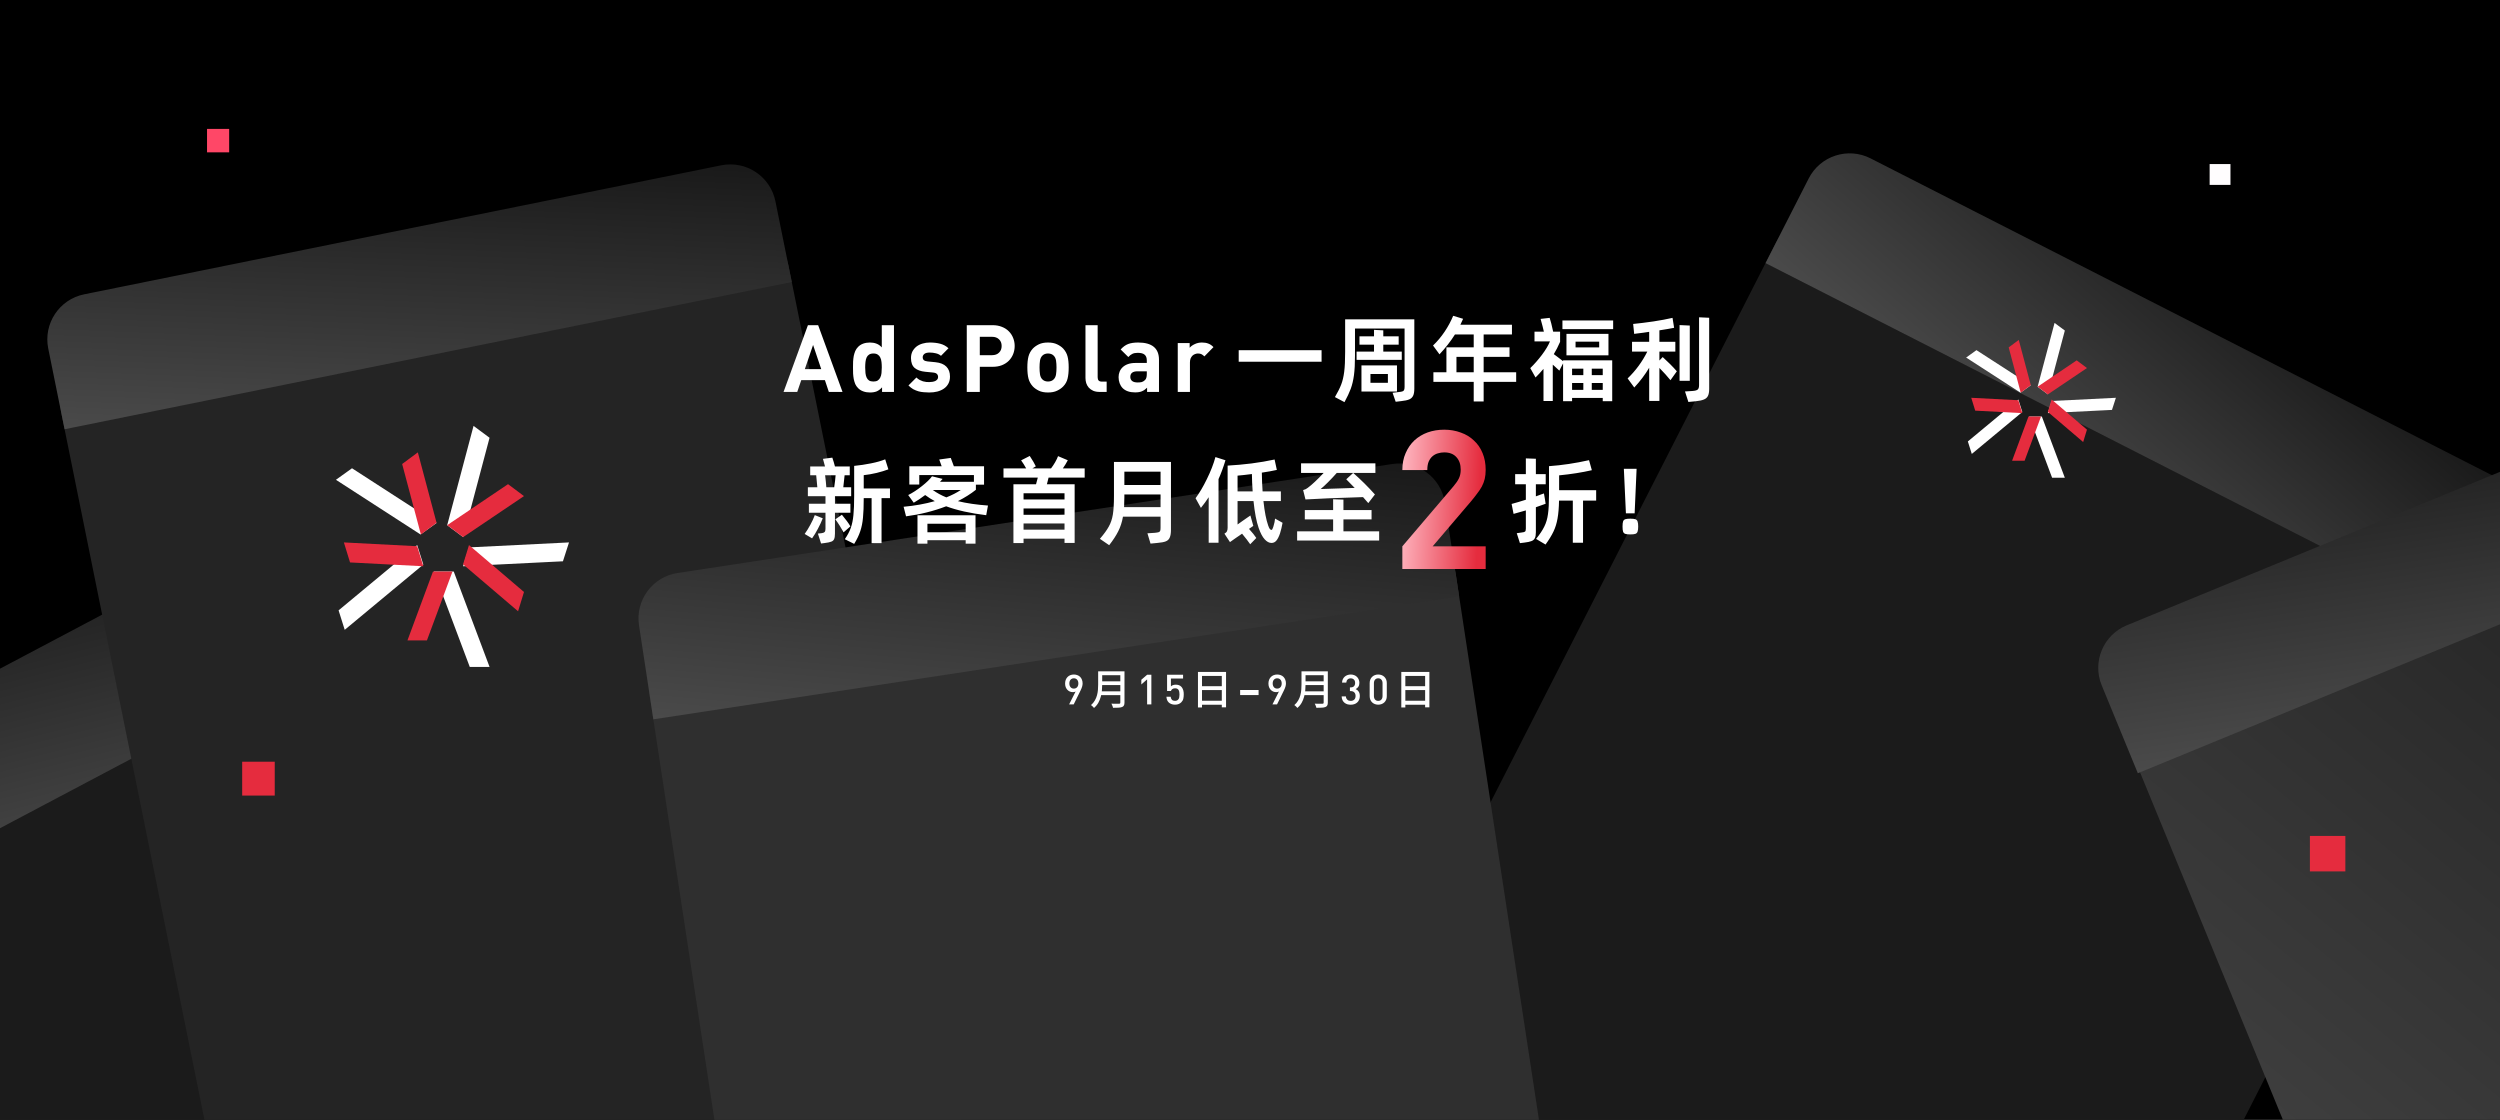 <svg width="1920" height="860" viewBox="0 0 1920 860" fill="none" xmlns="http://www.w3.org/2000/svg">
<rect x="0" y="0" width="1920" height="860" fill="#808080" stroke="none"/>
<g clip-path="url(#clip0_1776_1964)">
<rect width="1920" height="860" fill="black"/>
<rect x="1380.09" y="154.668" width="626.007" height="823.634" rx="35.332" transform="rotate(27.019 1380.09 154.668)" fill="#1B1B1B"/>
<path d="M1389.08 137.059C1397.94 119.676 1419.22 112.77 1436.6 121.635L1931.33 373.921C1948.71 382.786 1955.62 404.064 1946.76 421.447L1913.61 486.45L1355.93 202.062L1389.08 137.059Z" fill="url(#paint0_linear_1776_1964)"/>
<rect x="-201.203" y="682.301" width="626.007" height="823.634" rx="35.332" transform="rotate(-27.876 -201.203 682.301)" fill="#1B1B1B"/>
<path d="M-210.449 664.828C-219.573 647.579 -212.986 626.2 -195.737 617.076L295.165 357.42C312.414 348.296 333.793 354.883 342.917 372.132L377.033 436.631L-176.333 729.327L-210.449 664.828Z" fill="url(#paint1_linear_1776_1964)"/>
<rect x="40" y="282.193" width="569.801" height="749.684" rx="35.332" transform="rotate(-11.448 40 282.193)" fill="#242424"/>
<path d="M340.511 458.24L352.57 490.338L357.325 503.011L360.771 512.183L375.978 512.183L348.475 438.955L347.759 438.955L333.268 438.955L333.262 438.955L340.511 458.252L340.511 458.24Z" fill="white"/>
<path d="M327.881 491.842L328.507 490.154L340.364 458.171L340.37 458.183L347.501 438.955L347.495 438.955L333.239 438.955L332.529 438.955L312.921 491.842L327.881 491.842Z" fill="#E52C3E"/>
<path d="M375.84 433.878L409.459 432.212L422.736 431.55L432.336 431.076L437 416.58L360.3 420.391L360.077 421.077L355.636 434.881L355.636 434.887L375.846 433.884L375.84 433.878Z" fill="white"/>
<path d="M402.42 454.647L401.066 453.491L375.529 431.712L375.535 431.712L360.178 418.614L360.178 418.62L355.853 432.737L355.636 433.439L397.878 469.466L402.42 454.647Z" fill="#E52C3E"/>
<path d="M361.059 392.406L369.936 358.968L373.438 345.765L375.977 336.211L363.683 327.079L343.432 403.373L344.013 403.807L355.72 412.505L355.726 412.512L361.065 392.406L361.059 392.406Z" fill="white"/>
<path d="M390.17 371.83L388.679 372.838L360.416 391.888L360.422 391.881L343.432 403.332L343.438 403.339L355.103 412.076L355.682 412.512L402.421 381.003L390.17 371.83Z" fill="#E52C3E"/>
<path d="M318.18 390.552L289.714 372.148L278.474 364.879L270.335 359.625L258 368.481L322.955 410.477L323.539 410.056L335.29 401.615L335.296 401.609L318.18 390.546L318.18 390.552Z" fill="white"/>
<path d="M308.85 356.35L309.313 358.084L318.015 390.804L318.009 390.804L323.236 410.478L323.241 410.472L334.723 401.96L335.293 401.535L320.901 347.42L308.85 356.35Z" fill="#E52C3E"/>
<path d="M304.512 431.829L278.049 453.802L267.596 462.478L260.034 468.76L264.741 483.705L325.126 433.565L324.901 432.863L320.419 418.62L320.419 418.614L304.506 431.822L304.512 431.829Z" fill="white"/>
<path d="M268.829 431.954L270.626 432.044L304.67 433.817L304.664 433.823L325.129 434.887L325.129 434.88L320.631 420.235L320.406 419.506L264.105 416.58L268.829 431.954Z" fill="#E52C3E"/>
<path d="M37.051 267.666C33.179 248.541 45.543 229.898 64.668 226.025L553.876 126.959C573.001 123.086 591.644 135.45 595.517 154.575L608.069 216.56L49.603 329.65L37.051 267.666Z" fill="url(#paint2_linear_1776_1964)"/>
<rect x="493.758" y="499.852" width="626.007" height="823.634" rx="35.332" transform="rotate(-8.669 493.758 499.852)" fill="#2F2F2F"/>
<path d="M490.771 480.307C487.83 461.017 501.083 442.995 520.373 440.053L1069.37 356.345C1088.66 353.404 1106.68 366.657 1109.63 385.948L1120.62 458.08L501.769 552.439L490.771 480.307Z" fill="url(#paint3_linear_1776_1964)"/>
<path d="M826.064 531.08C825.765 531.251 825.424 531.379 825.04 531.464C824.677 531.528 824.314 531.56 823.952 531.56C823.141 531.56 822.373 531.411 821.648 531.112C820.922 530.792 820.282 530.344 819.728 529.768C819.194 529.192 818.768 528.499 818.448 527.688C818.149 526.877 818 525.971 818 524.968C818 523.923 818.16 522.973 818.48 522.12C818.821 521.267 819.28 520.541 819.856 519.944C820.453 519.325 821.157 518.856 821.968 518.536C822.8 518.195 823.717 518.024 824.72 518.024C825.701 518.024 826.597 518.184 827.408 518.504C828.24 518.803 828.954 519.251 829.552 519.848C830.149 520.445 830.608 521.171 830.928 522.024C831.269 522.856 831.44 523.795 831.44 524.84C831.44 525.629 831.322 526.429 831.088 527.24C830.874 528.051 830.469 529.064 829.872 530.28L824.592 541L821.072 541L826.064 531.08ZM824.72 528.84C825.765 528.84 826.597 528.488 827.216 527.784C827.856 527.08 828.176 526.12 828.176 524.904C828.176 523.667 827.856 522.696 827.216 521.992C826.597 521.288 825.765 520.936 824.72 520.936C823.696 520.936 822.864 521.288 822.224 521.992C821.584 522.696 821.264 523.667 821.264 524.904C821.264 526.035 821.562 526.973 822.16 527.72C822.778 528.467 823.632 528.84 824.72 528.84ZM845.398 515.592L861.782 515.592L861.782 518.536L845.398 518.536L845.398 515.592ZM845.398 523.272L861.91 523.272L861.91 526.152L845.398 526.152L845.398 523.272ZM845.174 530.952L861.718 530.952L861.718 533.864L845.174 533.864L845.174 530.952ZM843.382 515.592L846.486 515.592L846.486 525.8C846.486 527.187 846.412 528.68 846.262 530.28C846.113 531.859 845.825 533.459 845.398 535.08C844.972 536.701 844.342 538.259 843.51 539.752C842.678 541.224 841.569 542.547 840.182 543.72C840.033 543.507 839.82 543.251 839.542 542.952C839.265 542.675 838.977 542.397 838.678 542.12C838.38 541.864 838.113 541.661 837.878 541.512C839.137 540.424 840.129 539.229 840.854 537.928C841.601 536.627 842.156 535.283 842.518 533.896C842.881 532.509 843.116 531.123 843.222 529.736C843.329 528.349 843.382 527.027 843.382 525.768L843.382 515.592ZM860.406 515.592L863.606 515.592L863.606 539.56C863.606 540.541 863.457 541.288 863.158 541.8C862.881 542.333 862.412 542.728 861.75 542.984C861.068 543.261 860.161 543.432 859.03 543.496C857.921 543.56 856.513 543.592 854.806 543.592C854.764 543.272 854.668 542.92 854.518 542.536C854.369 542.152 854.209 541.768 854.038 541.384C853.889 541 853.729 540.669 853.558 540.392C854.39 540.435 855.201 540.467 855.99 540.488C856.801 540.488 857.505 540.488 858.102 540.488C858.721 540.467 859.158 540.456 859.414 540.456C859.777 540.456 860.033 540.392 860.182 540.264C860.332 540.115 860.406 539.869 860.406 539.528L860.406 515.592ZM880.982 521.768L876.534 525.672L876.534 522.056L880.982 518.216L884.246 518.216L884.246 541L880.982 541L880.982 521.768ZM902.397 541.192C901.309 541.192 900.349 541.021 899.517 540.68C898.685 540.339 898.023 539.923 897.533 539.432C896.914 538.813 896.487 538.141 896.253 537.416C896.018 536.669 895.869 535.891 895.805 535.08L899.069 535.08C899.197 536.104 899.527 536.893 900.061 537.448C900.594 537.981 901.373 538.248 902.397 538.248C903.378 538.248 904.167 537.949 904.765 537.352C905.255 536.861 905.554 536.264 905.661 535.56C905.789 534.856 905.853 534.12 905.853 533.352C905.853 532.669 905.799 532.04 905.693 531.464C905.607 530.888 905.437 530.387 905.181 529.96C904.925 529.533 904.583 529.203 904.157 528.968C903.73 528.733 903.186 528.616 902.525 528.616C901.586 528.616 900.85 528.819 900.317 529.224C899.805 529.629 899.463 530.109 899.293 530.664L896.317 530.664L896.317 518.216L908.605 518.216L908.605 521.128L899.261 521.128L899.261 527.144C899.645 526.739 900.157 526.419 900.797 526.184C901.458 525.949 902.205 525.832 903.037 525.832C903.933 525.832 904.722 525.96 905.405 526.216C906.087 526.472 906.663 526.835 907.133 527.304C907.559 527.731 907.901 528.189 908.157 528.68C908.434 529.171 908.637 529.672 908.765 530.184C908.914 530.696 909.01 531.219 909.053 531.752C909.095 532.285 909.117 532.819 909.117 533.352C909.117 534.568 908.999 535.677 908.765 536.68C908.551 537.661 908.029 538.568 907.197 539.4C906.685 539.912 906.034 540.339 905.245 540.68C904.455 541.021 903.506 541.192 902.397 541.192ZM920.035 516.04L941.603 516.04L941.603 543.208L938.339 543.208L938.339 519.112L923.139 519.112L923.139 543.336L920.035 543.336L920.035 516.04ZM922.115 526.984L939.715 526.984L939.715 529.992L922.115 529.992L922.115 526.984ZM922.083 538.184L939.747 538.184L939.747 541.224L922.083 541.224L922.083 538.184ZM966.595 533.8L952.419 533.8L952.419 529.928L966.595 529.928L966.595 533.8ZM982.229 531.08C981.93 531.251 981.589 531.379 981.205 531.464C980.842 531.528 980.479 531.56 980.117 531.56C979.306 531.56 978.538 531.411 977.813 531.112C977.087 530.792 976.447 530.344 975.893 529.768C975.359 529.192 974.933 528.499 974.613 527.688C974.314 526.877 974.165 525.971 974.165 524.968C974.165 523.923 974.325 522.973 974.645 522.12C974.986 521.267 975.445 520.541 976.021 519.944C976.618 519.325 977.322 518.856 978.133 518.536C978.965 518.195 979.882 518.024 980.885 518.024C981.866 518.024 982.762 518.184 983.573 518.504C984.405 518.803 985.119 519.251 985.717 519.848C986.314 520.445 986.773 521.171 987.093 522.024C987.434 522.856 987.605 523.795 987.605 524.84C987.605 525.629 987.487 526.429 987.253 527.24C987.039 528.051 986.634 529.064 986.037 530.28L980.757 541L977.237 541L982.229 531.08ZM980.885 528.84C981.93 528.84 982.762 528.488 983.381 527.784C984.021 527.08 984.341 526.12 984.341 524.904C984.341 523.667 984.021 522.696 983.381 521.992C982.762 521.288 981.93 520.936 980.885 520.936C979.861 520.936 979.029 521.288 978.389 521.992C977.749 522.696 977.429 523.667 977.429 524.904C977.429 526.035 977.727 526.973 978.325 527.72C978.943 528.467 979.797 528.84 980.885 528.84ZM1001.56 515.592L1017.95 515.592L1017.95 518.536L1001.56 518.536L1001.56 515.592ZM1001.56 523.272L1018.08 523.272L1018.08 526.152L1001.56 526.152L1001.56 523.272ZM1001.34 530.952L1017.88 530.952L1017.88 533.864L1001.34 533.864L1001.34 530.952ZM999.547 515.592L1002.65 515.592L1002.65 525.8C1002.65 527.187 1002.58 528.68 1002.43 530.28C1002.28 531.859 1001.99 533.459 1001.56 535.08C1001.14 536.701 1000.51 538.259 999.675 539.752C998.843 541.224 997.734 542.547 996.347 543.72C996.198 543.507 995.985 543.251 995.707 542.952C995.43 542.675 995.142 542.397 994.843 542.12C994.545 541.864 994.278 541.661 994.043 541.512C995.302 540.424 996.294 539.229 997.019 537.928C997.766 536.627 998.321 535.283 998.683 533.896C999.046 532.509 999.281 531.123 999.387 529.736C999.494 528.349 999.547 527.027 999.547 525.768L999.547 515.592ZM1016.57 515.592L1019.77 515.592L1019.77 539.56C1019.77 540.541 1019.62 541.288 1019.32 541.8C1019.05 542.333 1018.58 542.728 1017.92 542.984C1017.23 543.261 1016.33 543.432 1015.2 543.496C1014.09 543.56 1012.68 543.592 1010.97 543.592C1010.93 543.272 1010.83 542.92 1010.68 542.536C1010.53 542.152 1010.37 541.768 1010.2 541.384C1010.05 541 1009.89 540.669 1009.72 540.392C1010.56 540.435 1011.37 540.467 1012.16 540.488C1012.97 540.488 1013.67 540.488 1014.27 540.488C1014.89 540.467 1015.32 540.456 1015.58 540.456C1015.94 540.456 1016.2 540.392 1016.35 540.264C1016.5 540.115 1016.57 539.869 1016.57 539.528L1016.57 515.592ZM1037.37 541.224C1036.45 541.224 1035.58 541.107 1034.75 540.872C1033.94 540.616 1033.21 540.232 1032.57 539.72C1031.93 539.187 1031.41 538.515 1031 537.704C1030.62 536.893 1030.42 535.933 1030.4 534.824L1033.66 534.824C1033.68 535.443 1033.8 535.965 1034.01 536.392C1034.25 536.819 1034.52 537.181 1034.84 537.48C1035.18 537.757 1035.57 537.96 1036 538.088C1036.44 538.216 1036.9 538.28 1037.37 538.28C1038.44 538.28 1039.32 537.96 1040.03 537.32C1040.73 536.659 1041.08 535.72 1041.08 534.504C1041.08 533.352 1040.76 532.445 1040.12 531.784C1039.5 531.101 1038.56 530.76 1037.28 530.76L1036.73 530.76L1036.73 527.912L1037.28 527.912C1038.47 527.912 1039.34 527.603 1039.9 526.984C1040.45 526.365 1040.73 525.533 1040.73 524.488C1040.73 523.336 1040.4 522.461 1039.74 521.864C1039.1 521.267 1038.31 520.968 1037.37 520.968C1036.37 520.968 1035.57 521.256 1034.97 521.832C1034.37 522.408 1034.03 523.208 1033.95 524.232L1030.68 524.232C1030.73 523.272 1030.93 522.408 1031.29 521.64C1031.65 520.872 1032.13 520.221 1032.73 519.688C1033.33 519.155 1034.02 518.749 1034.81 518.472C1035.6 518.173 1036.45 518.024 1037.37 518.024C1038.33 518.024 1039.22 518.184 1040.03 518.504C1040.84 518.803 1041.53 519.24 1042.11 519.816C1042.7 520.371 1043.16 521.043 1043.48 521.832C1043.82 522.6 1044 523.453 1044 524.392C1044 525.608 1043.74 526.611 1043.23 527.4C1042.74 528.189 1042.04 528.797 1041.15 529.224C1042.13 529.651 1042.91 530.301 1043.48 531.176C1044.06 532.051 1044.35 533.192 1044.35 534.6C1044.35 535.688 1044.16 536.648 1043.77 537.48C1043.41 538.312 1042.91 539.005 1042.27 539.56C1041.65 540.115 1040.91 540.531 1040.06 540.808C1039.23 541.085 1038.33 541.224 1037.37 541.224ZM1058.47 541.192C1057.57 541.192 1056.72 541.043 1055.91 540.744C1055.12 540.445 1054.42 540.019 1053.83 539.464C1053.23 538.888 1052.76 538.205 1052.42 537.416C1052.08 536.605 1051.91 535.688 1051.91 534.664L1051.91 524.552C1051.91 523.528 1052.08 522.621 1052.42 521.832C1052.76 521.021 1053.23 520.339 1053.83 519.784C1054.42 519.208 1055.12 518.771 1055.91 518.472C1056.72 518.173 1057.57 518.024 1058.47 518.024C1059.38 518.024 1060.24 518.173 1061.03 518.472C1061.84 518.771 1062.54 519.208 1063.14 519.784C1063.74 520.339 1064.2 521.021 1064.55 521.832C1064.89 522.621 1065.06 523.528 1065.06 524.552L1065.06 534.664C1065.06 535.688 1064.89 536.605 1064.55 537.416C1064.2 538.205 1063.74 538.888 1063.14 539.464C1062.54 540.019 1061.84 540.445 1061.03 540.744C1060.24 541.043 1059.38 541.192 1058.47 541.192ZM1058.47 538.28C1059.51 538.28 1060.32 537.939 1060.9 537.256C1061.5 536.552 1061.79 535.656 1061.79 534.568L1061.79 524.648C1061.79 523.56 1061.5 522.675 1060.9 521.992C1060.32 521.288 1059.51 520.936 1058.47 520.936C1057.44 520.936 1056.63 521.288 1056.03 521.992C1055.46 522.675 1055.17 523.56 1055.17 524.648L1055.17 534.568C1055.17 535.656 1055.46 536.552 1056.03 537.256C1056.63 537.939 1057.44 538.28 1058.47 538.28ZM1076.2 516.04L1097.77 516.04L1097.77 543.208L1094.5 543.208L1094.5 519.112L1079.3 519.112L1079.3 543.336L1076.2 543.336L1076.2 516.04ZM1078.28 526.984L1095.88 526.984L1095.88 529.992L1078.28 529.992L1078.28 526.984ZM1078.25 538.184L1095.91 538.184L1095.91 541.224L1078.25 541.224L1078.25 538.184Z" fill="white"/>
<path d="M647.056 301H636.544L633.52 291.928H615.376L612.28 301H601.768L620.488 249.736H628.336L647.056 301ZM618.112 283.504H630.712L624.448 264.928L618.112 283.504ZM686.569 301H677.425V297.472C676.129 298.912 674.761 299.944 673.321 300.568C671.881 301.144 670.153 301.432 668.137 301.432C666.265 301.432 664.537 301.144 662.953 300.568C661.369 299.992 660.049 299.152 658.993 298.048C658.081 297.136 657.361 296.104 656.833 294.952C656.353 293.752 655.969 292.48 655.681 291.136C655.441 289.792 655.273 288.376 655.177 286.888C655.129 285.352 655.105 283.792 655.105 282.208C655.105 280.624 655.129 279.088 655.177 277.6C655.273 276.112 655.441 274.696 655.681 273.352C655.969 272.008 656.353 270.76 656.833 269.608C657.361 268.408 658.081 267.352 658.993 266.44C660.049 265.336 661.345 264.496 662.881 263.92C664.465 263.344 666.193 263.056 668.065 263.056C669.985 263.056 671.665 263.344 673.105 263.92C674.593 264.448 675.961 265.408 677.209 266.8V249.736H686.569V301ZM670.801 271.48C669.409 271.48 668.281 271.768 667.417 272.344C666.601 272.872 665.977 273.616 665.545 274.576C665.113 275.536 664.825 276.688 664.681 278.032C664.537 279.328 664.465 280.72 664.465 282.208C664.465 283.744 664.537 285.184 664.681 286.528C664.825 287.824 665.113 288.952 665.545 289.912C665.977 290.872 666.601 291.64 667.417 292.216C668.281 292.744 669.409 293.008 670.801 293.008C672.193 293.008 673.297 292.744 674.113 292.216C674.977 291.64 675.625 290.872 676.057 289.912C676.537 288.952 676.849 287.824 676.993 286.528C677.137 285.184 677.209 283.744 677.209 282.208C677.209 280.72 677.137 279.328 676.993 278.032C676.849 276.688 676.537 275.536 676.057 274.576C675.625 273.616 674.977 272.872 674.113 272.344C673.297 271.768 672.193 271.48 670.801 271.48ZM714.112 263.056C717.088 263.056 719.752 263.368 722.104 263.992C724.504 264.616 726.616 265.768 728.44 267.448L722.68 273.28C721.576 272.32 720.256 271.672 718.72 271.336C717.232 270.952 715.648 270.76 713.968 270.76C712.096 270.76 710.728 271.12 709.864 271.84C709.048 272.56 708.64 273.4 708.64 274.36C708.64 275.32 708.928 276.064 709.504 276.592C710.128 277.12 711.136 277.456 712.528 277.6L718.432 278.176C722.176 278.56 724.96 279.688 726.784 281.56C728.656 283.432 729.592 285.976 729.592 289.192C729.592 291.256 729.184 293.056 728.368 294.592C727.552 296.128 726.424 297.4 724.984 298.408C723.544 299.416 721.84 300.184 719.872 300.712C717.952 301.192 715.888 301.432 713.68 301.432C712.192 301.432 710.752 301.36 709.36 301.216C707.968 301.12 706.6 300.88 705.256 300.496C703.96 300.112 702.664 299.584 701.368 298.912C700.12 298.192 698.896 297.232 697.696 296.032L703.816 289.912C704.584 290.68 705.4 291.304 706.264 291.784C707.128 292.216 707.992 292.576 708.856 292.864C709.768 293.104 710.632 293.272 711.448 293.368C712.312 293.416 713.104 293.44 713.824 293.44C714.64 293.44 715.432 293.368 716.2 293.224C717.016 293.08 717.736 292.864 718.36 292.576C718.984 292.24 719.488 291.832 719.872 291.352C720.256 290.872 720.448 290.272 720.448 289.552C720.448 288.592 720.16 287.824 719.584 287.248C719.056 286.624 718.024 286.24 716.488 286.096L710.584 285.52C707.176 285.184 704.488 284.224 702.52 282.64C700.6 281.008 699.64 278.464 699.64 275.008C699.64 273.04 700.024 271.312 700.792 269.824C701.608 268.336 702.664 267.088 703.96 266.08C705.304 265.072 706.84 264.328 708.568 263.848C710.344 263.32 712.192 263.056 714.112 263.056ZM762.351 249.736C764.991 249.736 767.367 250.168 769.479 251.032C771.591 251.848 773.367 253 774.807 254.488C776.247 255.928 777.351 257.632 778.119 259.6C778.887 261.52 779.271 263.56 779.271 265.72C779.271 267.88 778.887 269.944 778.119 271.912C777.351 273.832 776.247 275.536 774.807 277.024C773.367 278.464 771.591 279.616 769.479 280.48C767.367 281.296 764.991 281.704 762.351 281.704H752.487V301H742.479V249.736H762.351ZM752.487 258.664V272.776H761.847C764.151 272.776 765.951 272.128 767.247 270.832C768.591 269.536 769.263 267.832 769.263 265.72C769.263 263.56 768.591 261.856 767.247 260.608C765.951 259.312 764.151 258.664 761.847 258.664H752.487ZM820.754 282.208C820.754 285.616 820.466 288.472 819.89 290.776C819.362 293.032 818.234 295.048 816.506 296.824C815.306 298.072 813.746 299.152 811.826 300.064C809.954 300.976 807.626 301.432 804.842 301.432C802.058 301.432 799.73 300.976 797.858 300.064C795.986 299.152 794.45 298.072 793.25 296.824C791.57 295 790.442 292.96 789.866 290.704C789.29 288.448 789.002 285.616 789.002 282.208C789.002 278.8 789.29 275.992 789.866 273.784C790.442 271.528 791.57 269.488 793.25 267.664C794.45 266.416 795.986 265.336 797.858 264.424C799.73 263.512 802.058 263.056 804.842 263.056C807.626 263.056 809.954 263.512 811.826 264.424C813.746 265.336 815.306 266.416 816.506 267.664C818.186 269.488 819.314 271.528 819.89 273.784C820.466 275.992 820.754 278.8 820.754 282.208ZM811.394 282.208C811.394 280.288 811.274 278.536 811.034 276.952C810.794 275.368 810.194 274.096 809.234 273.136C808.13 272.032 806.666 271.48 804.842 271.48C803.066 271.48 801.626 272.032 800.522 273.136C799.562 274.096 798.962 275.368 798.722 276.952C798.482 278.536 798.362 280.288 798.362 282.208C798.362 284.176 798.482 285.952 798.722 287.536C798.962 289.12 799.562 290.392 800.522 291.352C801.626 292.456 803.066 293.008 804.842 293.008C806.666 293.008 808.13 292.456 809.234 291.352C810.194 290.392 810.794 289.12 811.034 287.536C811.274 285.952 811.394 284.176 811.394 282.208ZM843 289.696C843 290.8 843.24 291.64 843.72 292.216C844.248 292.792 845.112 293.08 846.312 293.08H849.912V301H844.584C842.664 301 841.008 300.712 839.616 300.136C838.224 299.512 837.072 298.696 836.16 297.688C835.296 296.68 834.648 295.528 834.216 294.232C833.832 292.936 833.64 291.616 833.64 290.272V249.736H843V289.696ZM874.118 263.056C884.774 263.056 890.102 267.472 890.102 276.304V301H880.958V297.76C879.71 299.008 878.39 299.92 876.998 300.496C875.654 301.072 873.902 301.36 871.742 301.36C867.566 301.36 864.374 300.256 862.166 298.048C861.158 296.992 860.39 295.744 859.862 294.304C859.334 292.864 859.07 291.304 859.07 289.624C859.07 288.136 859.334 286.744 859.862 285.448C860.39 284.104 861.182 282.952 862.238 281.992C863.294 280.984 864.638 280.192 866.27 279.616C867.902 279.04 869.822 278.752 872.03 278.752H880.742V276.88C880.742 274.816 880.19 273.328 879.086 272.416C878.03 271.456 876.254 270.976 873.758 270.976C872.078 270.976 870.71 271.24 869.654 271.768C868.598 272.248 867.566 273.064 866.558 274.216L860.654 268.384C862.478 266.368 864.398 264.976 866.414 264.208C868.43 263.44 870.998 263.056 874.118 263.056ZM873.614 285.16C869.918 285.16 868.07 286.6 868.07 289.48C868.07 290.776 868.526 291.808 869.438 292.576C870.35 293.344 871.79 293.728 873.758 293.728C874.91 293.728 875.918 293.632 876.782 293.44C877.646 293.2 878.486 292.696 879.302 291.928C879.83 291.448 880.19 290.848 880.382 290.128C880.622 289.36 880.742 288.376 880.742 287.176V285.16H873.614ZM923.091 263.056C924.963 263.056 926.571 263.32 927.915 263.848C929.307 264.328 930.651 265.24 931.947 266.584L924.963 273.712C924.243 272.992 923.523 272.44 922.803 272.056C922.083 271.672 921.147 271.48 919.995 271.48C919.275 271.48 918.555 271.624 917.835 271.912C917.115 272.152 916.443 272.56 915.819 273.136C915.243 273.712 914.763 274.432 914.379 275.296C914.043 276.16 913.875 277.192 913.875 278.392V301H904.515V263.488H913.659V267.088C914.571 265.984 915.867 265.048 917.547 264.28C919.227 263.464 921.075 263.056 923.091 263.056ZM951.321 277.816V268.96H1014.97V277.816H951.321ZM1033.07 245.272H1086.2V298.408C1086.2 300.856 1085.89 302.704 1085.27 303.952C1084.64 305.248 1083.64 306.184 1082.24 306.76C1080.85 307.336 1078.81 307.768 1076.12 308.056L1071.88 308.56L1069.5 301.648L1073.75 301.144C1075.24 301 1076.29 300.832 1076.92 300.64C1077.59 300.448 1078.04 300.112 1078.28 299.632C1078.57 299.104 1078.72 298.288 1078.72 297.184V252.328H1040.63V273.208C1040.63 279.256 1040.36 284.248 1039.84 288.184C1039.31 292.072 1038.49 295.528 1037.39 298.552C1036.28 301.528 1034.68 304.96 1032.56 308.848L1025.22 304.96C1027.38 301.264 1028.99 298.048 1030.04 295.312C1031.1 292.576 1031.87 289.312 1032.35 285.52C1032.83 281.68 1033.07 276.568 1033.07 270.184V245.272ZM1041.85 276.376V270.04H1055.24V264.712H1044.08V258.304H1055.24V253.336L1062.37 253.696V258.304H1074.18V264.712H1062.37V270.04H1076.56V276.376H1041.85ZM1045.6 280.624H1072.88V300.712H1045.6V280.624ZM1052.51 294.016H1065.9V287.248H1052.51V294.016ZM1164.42 285.88V293.296H1139.44V308.344H1131.81V293.296H1100.85V285.88H1110.85V266.728H1131.81V256.864H1117.41C1114.19 262 1110.23 267.088 1105.53 272.128L1100.56 265.36C1103.87 262.192 1106.85 258.64 1109.49 254.704C1112.13 250.768 1114.31 246.712 1116.04 242.536L1123.67 244.84C1123.24 245.848 1122.54 247.36 1121.58 249.376H1161.18V256.864H1139.44V266.728H1159.31V274.072H1139.44V285.88H1164.42ZM1118.56 274.072V285.88H1131.81V274.072H1118.56ZM1200.45 276.736H1238.18V308.128H1230.91V305.608H1207.36V308.128H1200.45V279.04L1197.57 284.656C1196.9 283.936 1195.67 282.808 1193.9 281.272L1192.53 280.048V307.984H1185.4V283.288C1183.24 285.832 1181.2 288.04 1179.28 289.912L1175.25 282.712C1178.32 279.736 1181.3 276.352 1184.18 272.56C1187.06 268.72 1189.12 265.264 1190.37 262.192H1178.49V254.704H1185.69C1185.16 252.256 1184.32 248.992 1183.17 244.912L1190.15 244.12C1190.92 246.424 1191.81 249.952 1192.82 254.704H1198.15V262.552C1196.61 266.104 1195 269.248 1193.32 271.984L1195.84 273.856C1198.48 275.872 1200.02 277.048 1200.45 277.384V276.736ZM1199.95 252.76V246.136H1238.9V252.76H1199.95ZM1203.04 272.92V256.432H1235.3V272.92H1203.04ZM1210.03 266.8H1228.17V262.408H1210.03V266.8ZM1216 288.112V283.144H1207.36V288.112H1216ZM1222.48 288.112H1230.91V283.144H1222.48V288.112ZM1207.36 294.16V299.416H1216V294.16H1207.36ZM1222.48 294.16V299.416H1230.91V294.16H1222.48ZM1304.88 243.688L1312.65 244.048V298.624C1312.65 300.976 1312.34 302.776 1311.72 304.024C1311.09 305.32 1310.04 306.256 1308.55 306.832C1307.06 307.456 1304.9 307.912 1302.07 308.2L1296.67 308.704L1294.08 300.64L1299.69 300.28C1301.76 300.136 1303.12 299.776 1303.8 299.2C1304.52 298.624 1304.88 297.472 1304.88 295.744V243.688ZM1276.94 274.216C1278.67 275.752 1280.56 277.552 1282.63 279.616C1284.69 281.68 1286.42 283.528 1287.81 285.16L1282.92 292C1280.52 289.024 1277.68 285.88 1274.42 282.568V307.912H1266.57V282.424C1263.45 287.704 1259.64 292.768 1255.12 297.616L1250.01 290.632C1256.2 284.68 1261.24 277.816 1265.13 270.04H1253.4V262.48H1266.57V254.848C1263.98 255.28 1260.64 255.736 1256.56 256.216L1255.05 256.432L1254.26 248.8C1259.06 248.32 1264.27 247.672 1269.88 246.856C1275.5 245.992 1280.37 245.08 1284.5 244.12L1285.72 251.752C1282.89 252.328 1279.12 252.976 1274.42 253.696V262.48H1286.66V270.04H1274.42V276.88L1276.94 274.216ZM1289.9 249.664L1297.75 250.024V292.432H1289.9V249.664ZM653.12 393.8H641.24V409.784C641.24 411.704 641.024 413.12 640.592 414.032C640.208 414.944 639.488 415.592 638.432 415.976C637.376 416.408 635.672 416.768 633.32 417.056L630.584 417.416L628.136 409.784L630.872 409.496C632.024 409.352 632.816 409.064 633.248 408.632C633.728 408.152 633.968 407.336 633.968 406.184V393.8H621.224V386.888H633.968V381.056H620.432V374.216H627.704L626.84 365H622.232V358.232H633.608L632.024 352.4L639.224 351.464C640.04 353.864 640.712 356.12 641.24 358.232H652.616V365H648.656C648.368 367.16 648.032 370.232 647.648 374.216H653.696V381.056H641.24V386.888H653.12V393.8ZM683.504 375.152V382.568H677.024V417.128H669.392V382.568H663.344C663.344 388.76 663.152 393.776 662.768 397.616C662.432 401.408 661.736 404.864 660.68 407.984C659.672 411.056 658.112 414.296 656 417.704L648.8 414.104C650.864 411.128 652.4 408.224 653.408 405.392C654.416 402.512 655.088 399.248 655.424 395.6C655.808 391.904 656 386.984 656 380.84V357.8C660.368 357.368 664.688 356.72 668.96 355.856C673.28 354.992 676.904 353.96 679.832 352.76L682.28 360.464C679.736 361.424 676.736 362.336 673.28 363.2C669.824 364.016 666.512 364.592 663.344 364.928V375.152H683.504ZM633.68 365C634.112 368.36 634.424 371.432 634.616 374.216H640.664C641.192 370.76 641.552 367.688 641.744 365H633.68ZM646.568 395.312C649.544 398.864 651.728 401.84 653.12 404.24L647.864 408.848C645.944 405.248 643.832 401.912 641.528 398.84L646.568 395.312ZM631.88 398.048C630.92 400.544 629.672 403.232 628.136 406.112C626.648 408.944 625.16 411.392 623.672 413.456L617.984 410.072C619.472 408.008 620.912 405.68 622.304 403.088C623.744 400.496 624.896 398 625.76 395.6L631.88 398.048ZM758.771 388.256L757.403 395.672C745.163 394.184 734.915 391.904 726.659 388.832C717.011 392.528 706.739 395.096 695.843 396.536L693.971 389.192C702.467 388.424 710.459 386.984 717.947 384.872C715.307 383.48 712.835 381.92 710.531 380.192C707.267 382.64 704.339 384.608 701.747 386.096L697.499 380.192C700.859 378.512 704.363 376.232 708.011 373.352C711.659 370.472 714.251 367.952 715.787 365.792L723.923 367.808L721.907 370.04H747.971V364.856H705.995V372.128H698.363V358.088H723.203C722.531 356.072 721.907 354.344 721.331 352.904L730.187 351.68L732.563 358.088H755.747V372.2H749.483V376.16C745.547 379.28 740.939 382.184 735.659 384.872C742.331 386.504 750.035 387.632 758.771 388.256ZM716.363 376.304C719.483 378.56 722.963 380.456 726.803 381.992C731.123 380.264 734.819 378.368 737.891 376.304H716.363ZM712.259 417.56H704.627V395.744H749.195V417.56H741.635V414.896H712.259V417.56ZM741.635 408.776V402.224H712.259V408.776H741.635ZM833.03 366.8H805.31L804.014 371.912H825.326V416.984H817.55V413.672H786.086V417.056H778.31V371.912H795.662L797.03 366.8H770.678V359.744H788.102C786.758 357.296 785.462 355.232 784.214 353.552L790.838 350.168C792.998 353.432 794.558 356.096 795.518 358.16L792.854 359.744H807.182C808.286 358.304 809.342 356.72 810.35 354.992C811.358 353.216 812.102 351.656 812.582 350.312L820.07 353.48C819.062 355.448 817.79 357.536 816.254 359.744H833.03V366.8ZM786.086 383.576H817.55V378.824H786.086V383.576ZM817.55 390.488H786.086V395.384H817.55V390.488ZM786.086 402.008V406.76H817.55V402.008H786.086ZM899.297 354.776V406.76C899.297 409.448 898.985 411.464 898.361 412.808C897.785 414.2 896.777 415.184 895.337 415.76C893.897 416.336 891.713 416.744 888.785 416.984L883.601 417.488L881.225 409.568L886.841 409.208C888.281 409.064 889.289 408.896 889.865 408.704C890.441 408.512 890.825 408.176 891.017 407.696C891.209 407.216 891.305 406.376 891.305 405.176V396.824H862.433C861.713 400.952 860.513 404.672 858.833 407.984C857.201 411.248 854.873 414.824 851.849 418.712L844.721 413.816C847.841 410.168 850.121 407.024 851.561 404.384C853.049 401.744 854.081 398.696 854.657 395.24C855.233 391.736 855.521 386.936 855.521 380.84V354.776H899.297ZM891.305 372.488V362.264H863.513V372.488H891.305ZM891.305 389.48V379.76H863.513V381.776C863.513 384.512 863.441 387.08 863.297 389.48H891.305ZM941.156 353.48C939.524 358.856 937.748 363.68 935.828 367.952V416.84H928.268V381.848C926.54 384.536 924.548 387.272 922.292 390.056L918.188 382.64C921.116 378.704 924.02 373.784 926.9 367.88C929.828 361.928 932.012 356.312 933.452 351.032L941.156 353.48ZM985.004 401.504C984.812 402.608 984.524 404 984.14 405.68C983.756 407.312 983.396 408.632 983.06 409.64C982.196 412.136 981.26 413.984 980.252 415.184C979.244 416.384 977.996 416.984 976.508 416.984C974.684 416.984 972.932 416.048 971.252 414.176C969.572 412.352 968.036 409.448 966.644 405.464C964.916 400.52 963.596 393.632 962.684 384.8H950.444V402.8C951.74 401.84 952.988 400.952 954.188 400.136C955.388 399.32 956.42 398.6 957.284 397.976C958.724 397.016 959.732 396.32 960.308 395.888L962.54 403.88L959.228 406.184C961.772 408.968 963.644 411.296 964.844 413.168L960.164 417.992C958.772 415.928 956.684 413.216 953.9 409.856L951.74 411.368L949.292 413.024L944.612 416.336L940.364 409.856C941.372 409.28 942.02 408.656 942.308 407.984C942.644 407.312 942.812 406.424 942.812 405.32V357.584C948.812 357.248 954.932 356.696 961.172 355.928C967.412 355.112 973.316 354.104 978.884 352.904L980.612 360.896C977.204 361.664 973.364 362.36 969.092 362.984C969.14 367.64 969.332 372.44 969.668 377.384H983.708V384.8H970.316C971.18 392.912 972.404 399.2 973.988 403.664C974.42 404.912 974.828 405.776 975.212 406.256C975.644 406.736 976.076 406.976 976.508 406.976C976.748 406.976 976.94 406.832 977.084 406.544C977.276 406.208 977.468 405.776 977.66 405.248C977.852 404.72 977.972 404.36 978.02 404.168C978.692 402.008 979.1 400.04 979.244 398.264L985.004 401.504ZM950.444 377.384H962.036C961.7 372.776 961.508 368.336 961.46 364.064C956.996 364.64 953.324 365.048 950.444 365.288V377.384ZM1016.57 363.2H999.215V355.856H1056.31V363.2H1026.65C1024.49 365.648 1022.25 368.024 1019.95 370.328C1017.69 372.584 1015.8 374.336 1014.26 375.584L1040.4 374.72C1039.01 373.232 1036.85 371.024 1033.92 368.096L1039.25 363.2C1045.1 368.336 1050.67 373.856 1055.95 379.76L1050.84 386.384L1046.81 381.776C1042.44 381.872 1033.51 382.184 1020.02 382.712C1011.48 383.096 1005.67 383.384 1002.6 383.576L1000.8 376.376C1001.66 376.136 1002.33 375.896 1002.81 375.656C1003.34 375.368 1003.89 375.008 1004.47 374.576C1007.69 372.176 1011.72 368.384 1016.57 363.2ZM1031.76 398.912V408.056H1059.19V415.112H996.191V408.056H1023.84V398.912H1002.09V391.712H1023.84V383.432L1031.76 383.72V391.712H1053.36V398.912H1031.76ZM1187.04 386.888L1179.55 389.552V408.704C1179.55 410.768 1179.29 412.304 1178.76 413.312C1178.23 414.368 1177.37 415.112 1176.17 415.544C1175.02 416.024 1173.24 416.408 1170.84 416.696L1167.31 417.128L1164.87 409.496L1168.39 408.992C1169.83 408.848 1170.77 408.608 1171.2 408.272C1171.63 407.936 1171.85 407.168 1171.85 405.968V392C1167.24 393.344 1164.1 394.232 1162.42 394.664L1160.91 387.032C1164.12 386.168 1167.77 385.088 1171.85 383.792V371.912H1163.64V364.136H1171.85V352.04L1179.55 352.328V364.136H1187.11V371.912H1179.55V381.2C1180.47 380.912 1181.91 380.384 1183.87 379.616L1185.75 378.968L1186.47 383.144L1187.04 386.888ZM1225.85 376.448V384.44H1215.77V416.84H1207.92V384.44H1197.34C1197.24 389.912 1196.86 394.496 1196.19 398.192C1195.56 401.84 1194.53 405.176 1193.09 408.2C1191.65 411.224 1189.61 414.56 1186.97 418.208L1179.7 413.888C1182.58 410.336 1184.69 407.168 1186.03 404.384C1187.43 401.6 1188.36 398.432 1188.84 394.88C1189.37 391.28 1189.63 386.36 1189.63 380.12V358.016C1199.67 357.296 1209.91 355.76 1220.38 353.408L1222.54 361.112C1215 362.84 1206.63 364.16 1197.41 365.072V376.448H1225.85ZM1255.4 394.232H1248.7L1247.12 360.032H1256.91L1255.4 394.232ZM1252.09 398.336C1253.86 398.336 1255.16 398.48 1255.97 398.768C1256.79 399.056 1257.34 399.608 1257.63 400.424C1257.97 401.24 1258.13 402.56 1258.13 404.384C1258.13 406.16 1257.97 407.48 1257.63 408.344C1257.34 409.16 1256.79 409.712 1255.97 410C1255.16 410.288 1253.86 410.432 1252.09 410.432C1250.31 410.432 1249.01 410.288 1248.2 410C1247.38 409.712 1246.83 409.16 1246.54 408.344C1246.25 407.528 1246.11 406.208 1246.11 404.384C1246.11 402.56 1246.25 401.24 1246.54 400.424C1246.83 399.608 1247.38 399.056 1248.2 398.768C1249.01 398.48 1250.31 398.336 1252.09 398.336Z" fill="white"/>
<path d="M1077 419.564L1116.23 373.515C1118.19 371.23 1119.62 369.144 1120.5 367.256C1121.39 365.369 1121.83 363.183 1121.83 360.699C1121.83 356.725 1120.75 353.546 1118.59 351.162C1116.42 348.678 1113.28 347.436 1109.15 347.436C1107.48 347.436 1105.85 347.684 1104.28 348.181C1102.81 348.578 1101.43 349.324 1100.15 350.416C1098.97 351.41 1097.99 352.801 1097.2 354.589C1096.51 356.278 1096.17 358.414 1096.17 360.997H1077C1077 356.129 1077.84 351.807 1079.51 348.032C1081.18 344.157 1083.44 340.879 1086.29 338.196C1089.24 335.514 1092.63 333.477 1096.47 332.086C1100.4 330.695 1104.63 330 1109.15 330C1113.77 330 1118.04 330.745 1121.98 332.235C1125.91 333.626 1129.25 335.663 1132 338.345C1134.86 340.929 1137.07 344.157 1138.64 348.032C1140.21 351.807 1141 356.079 1141 360.848C1141 363.431 1140.75 365.766 1140.26 367.852C1139.77 369.839 1139.03 371.777 1138.05 373.664C1137.07 375.453 1135.84 377.291 1134.36 379.178C1132.99 381.066 1131.41 383.053 1129.65 385.139L1100.3 419.564H1141V437H1077V419.564Z" fill="url(#paint4_linear_1776_1964)"/>
<rect x="159" y="99" width="17" height="18" fill="#FF4767"/>
<rect x="1868.57" y="569.557" width="43.573" height="43.573" fill="white"/>
<rect x="186" y="585" width="25" height="26" fill="#E52C3E"/>
<path d="M1638.44 580.738C1631.02 562.691 1639.63 542.045 1657.68 534.624L2171.3 323.436C2189.34 316.015 2209.99 324.63 2217.41 342.677L2517.19 1071.75L1938.22 1309.81L1638.44 580.738Z" fill="url(#paint5_linear_1776_1964)"/>
<rect x="1774" y="642" width="27.233" height="27.233" fill="#E52C3E"/>
<path d="M1614.12 526.345C1606.7 508.298 1615.31 487.652 1633.36 480.232L2146.98 269.043C2165.02 261.623 2185.67 270.238 2193.09 288.285L2220.84 355.769L1641.86 593.829L1614.12 526.345Z" fill="url(#paint6_linear_1776_1964)"/>
<path d="M1563.01 332.266L1570.76 352.887L1573.81 361.029L1576.03 366.922L1585.8 366.922L1568.13 319.876L1567.67 319.876L1558.36 319.876L1558.35 319.876L1563.01 332.274L1563.01 332.266Z" fill="white"/>
<path d="M1554.9 353.854L1555.3 352.769L1562.92 332.221L1562.92 332.229L1567.5 319.876L1567.5 319.876L1558.34 319.876L1557.88 319.876L1545.28 353.854L1554.9 353.854Z" fill="#E52C3E"/>
<path d="M1585.71 316.614L1607.31 315.544L1615.84 315.118L1622 314.814L1625 305.5L1575.72 307.949L1575.58 308.39L1572.73 317.258L1572.73 317.262L1585.71 316.618L1585.71 316.614Z" fill="white"/>
<path d="M1602.78 329.957L1601.91 329.214L1585.51 315.222L1585.51 315.222L1575.64 306.807L1575.64 306.811L1572.87 315.881L1572.73 316.332L1599.87 339.478L1602.78 329.957Z" fill="#E52C3E"/>
<path d="M1576.21 289.97L1581.91 268.488L1584.16 260.005L1585.8 253.867L1577.9 248L1564.89 297.016L1565.26 297.294L1572.78 302.883L1572.78 302.887L1576.21 289.97L1576.21 289.97Z" fill="white"/>
<path d="M1594.91 276.75L1593.96 277.398L1575.8 289.637L1575.8 289.633L1564.89 296.99L1564.89 296.994L1572.38 302.607L1572.76 302.887L1602.78 282.644L1594.91 276.75Z" fill="#E52C3E"/>
<path d="M1548.66 288.779L1530.37 276.955L1523.15 272.285L1517.92 268.909L1510 274.599L1551.73 301.58L1552.11 301.31L1559.66 295.886L1559.66 295.882L1548.66 288.775L1548.66 288.779Z" fill="white"/>
<path d="M1542.67 266.805L1542.97 267.919L1548.56 288.941L1548.55 288.941L1551.91 301.58L1551.92 301.576L1559.29 296.107L1559.66 295.835L1550.41 261.068L1542.67 266.805Z" fill="#E52C3E"/>
<path d="M1539.88 315.297L1522.88 329.414L1516.17 334.988L1511.31 339.024L1514.33 348.626L1553.13 316.413L1552.98 315.962L1550.1 306.811L1550.1 306.807L1539.88 315.293L1539.88 315.297Z" fill="white"/>
<path d="M1516.96 315.378L1518.11 315.436L1539.98 316.575L1539.98 316.579L1553.13 317.262L1553.13 317.258L1550.24 307.849L1550.09 307.381L1513.92 305.5L1516.96 315.378Z" fill="#E52C3E"/>
<rect x="1697" y="126" width="16" height="16" fill="#FFFDFE"/>
</g>
<defs>
<linearGradient id="paint0_linear_1776_1964" x1="1725.48" y1="532.154" x2="1902.57" y2="326.55" gradientUnits="userSpaceOnUse">
<stop stop-color="#4C4C4C"/>
<stop offset="1" stop-color="#161616"/>
</linearGradient>
<linearGradient id="paint1_linear_1776_1964" x1="306.235" y1="616.826" x2="239.873" y2="353.704" gradientUnits="userSpaceOnUse">
<stop stop-color="#4C4C4C"/>
<stop offset="1" stop-color="#161616"/>
</linearGradient>
<linearGradient id="paint2_linear_1776_1964" x1="499.872" y1="355.654" x2="509.668" y2="108.852" gradientUnits="userSpaceOnUse">
<stop stop-color="#4C4C4C"/>
<stop offset="1" stop-color="#161616"/>
</linearGradient>
<linearGradient id="paint3_linear_1776_1964" x1="994.486" y1="604.954" x2="1018.38" y2="334.646" gradientUnits="userSpaceOnUse">
<stop stop-color="#4C4C4C"/>
<stop offset="1" stop-color="#161616"/>
</linearGradient>
<linearGradient id="paint4_linear_1776_1964" x1="1066.42" y1="517.78" x2="1129.46" y2="520.925" gradientUnits="userSpaceOnUse">
<stop stop-color="#FFBBC5"/>
<stop offset="1" stop-color="#E52C3E"/>
</linearGradient>
<linearGradient id="paint5_linear_1776_1964" x1="2746.33" y1="2015.15" x2="3384.93" y2="1236.16" gradientUnits="userSpaceOnUse">
<stop stop-color="#4C4C4C"/>
<stop offset="1" stop-color="#161616"/>
</linearGradient>
<linearGradient id="paint6_linear_1776_1964" x1="2133.02" y1="528.31" x2="2092.3" y2="260.022" gradientUnits="userSpaceOnUse">
<stop stop-color="#4C4C4C"/>
<stop offset="1" stop-color="#161616"/>
</linearGradient>
<clipPath id="clip0_1776_1964">
<rect width="1920" height="860" fill="white"/>
</clipPath>
</defs>
</svg>
